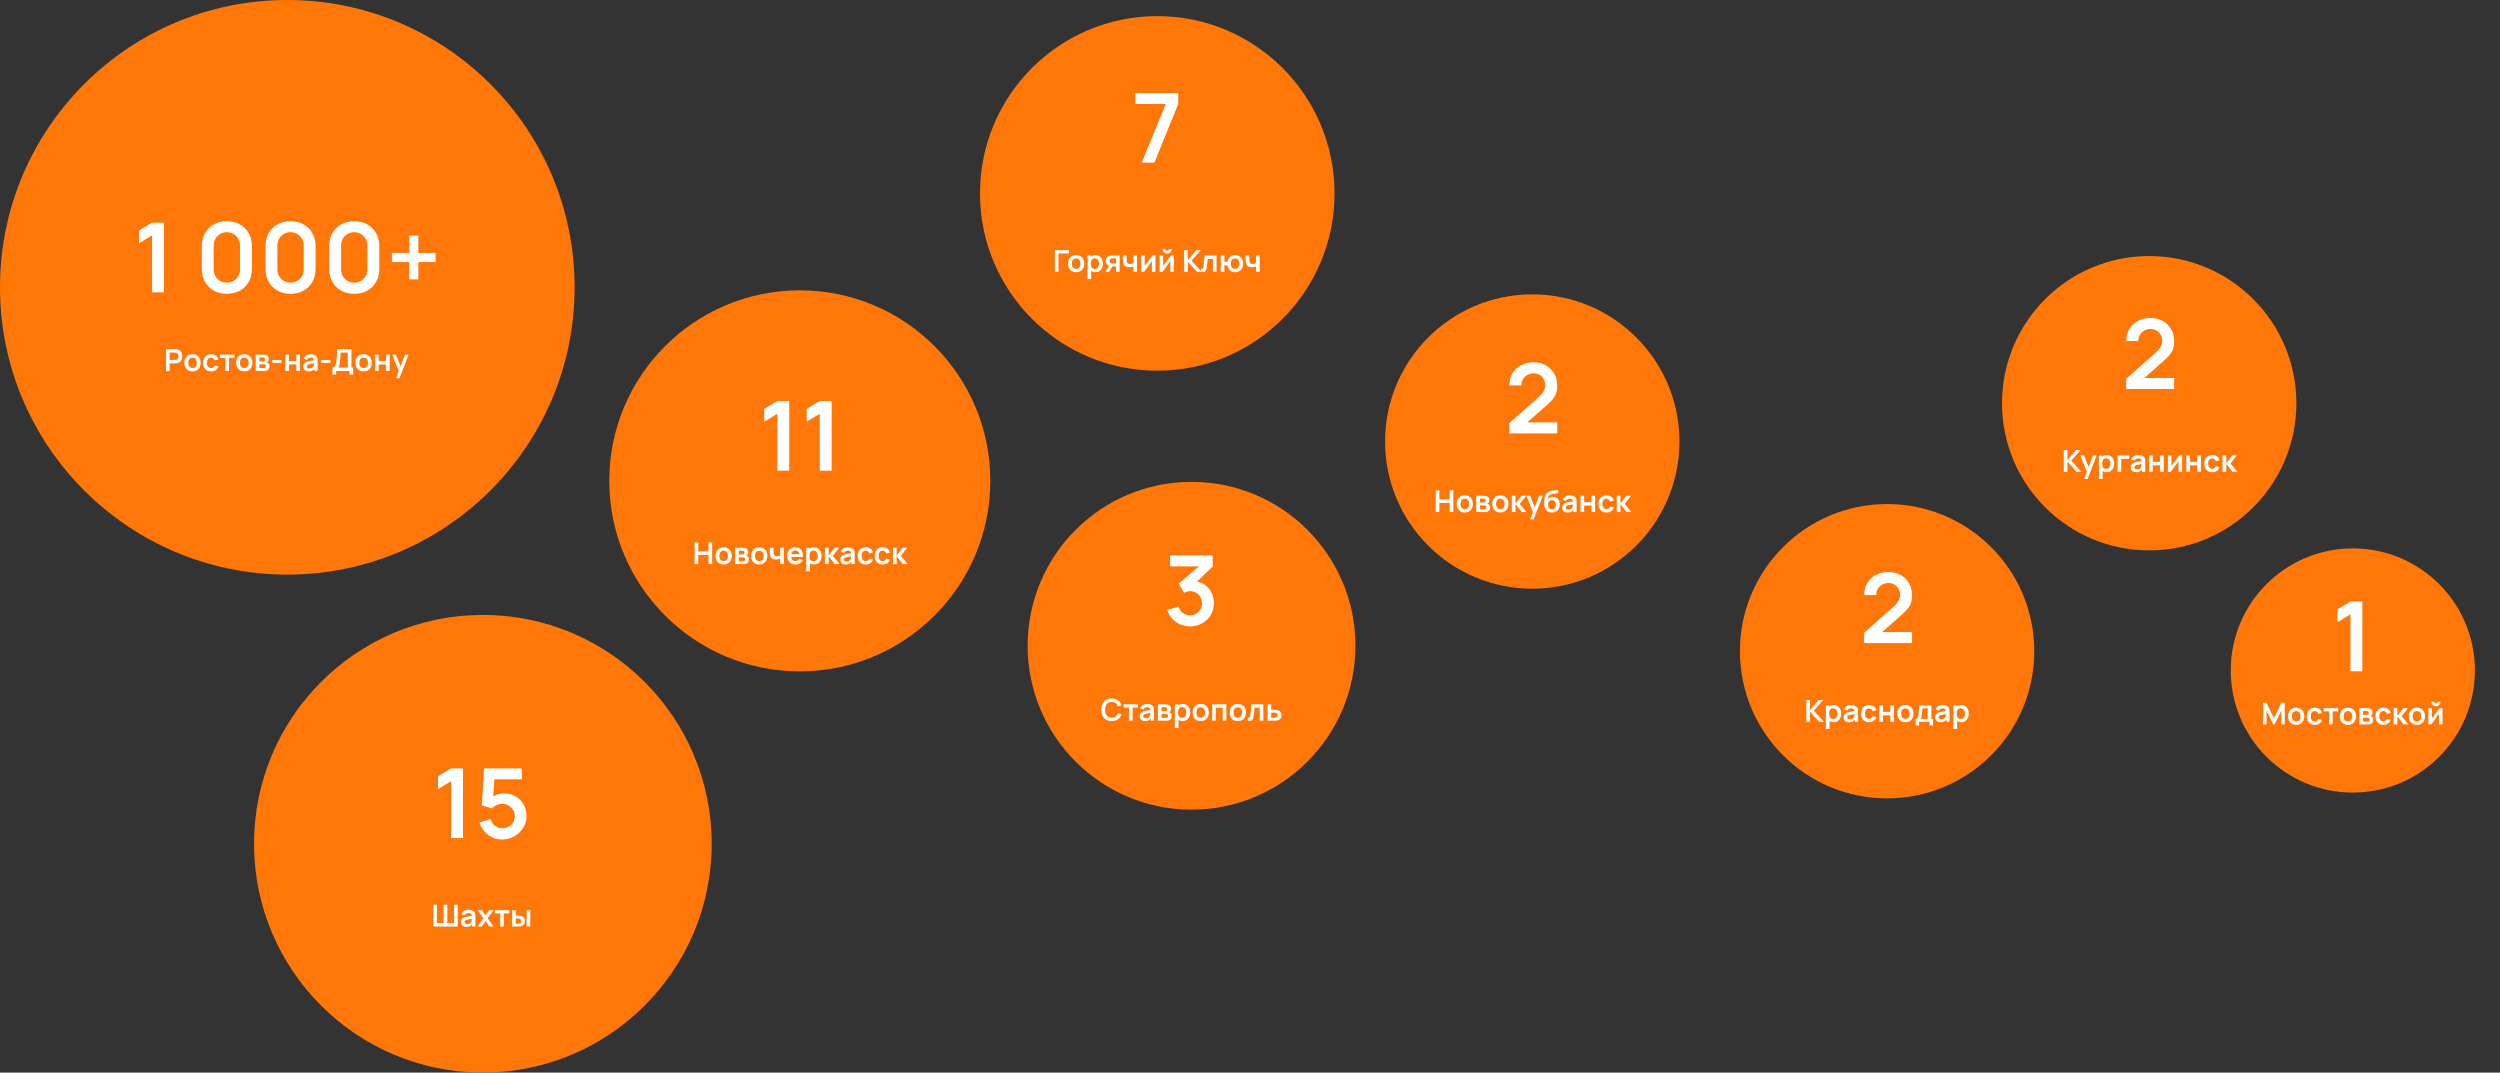 <?xml version="1.0" encoding="UTF-8"?> <svg xmlns="http://www.w3.org/2000/svg" width="1240" height="532" viewBox="0 0 1240 532" fill="none"><rect x="0" y="0" width="1240" height="532" fill="#333333" stroke="none"/> <circle cx="142.5" cy="142.5" r="142.5" fill="#FF7708"></circle> <path d="M75.43 116.752L68.95 120.712V114.328L75.43 110.44H81.334V145H75.43V116.752ZM112.519 145.72C110.087 145.72 107.927 145.2 106.039 144.16C104.167 143.104 102.703 141.64 101.647 139.768C100.607 137.88 100.087 135.72 100.087 133.288V122.152C100.087 119.72 100.607 117.568 101.647 115.696C102.703 113.808 104.167 112.344 106.039 111.304C107.927 110.248 110.087 109.72 112.519 109.72C114.951 109.72 117.103 110.248 118.975 111.304C120.863 112.344 122.327 113.808 123.367 115.696C124.423 117.568 124.951 119.72 124.951 122.152V133.288C124.951 135.72 124.423 137.88 123.367 139.768C122.327 141.64 120.863 143.104 118.975 144.16C117.103 145.2 114.951 145.72 112.519 145.72ZM105.991 133.696C105.991 134.896 106.279 136 106.855 137.008C107.431 138 108.215 138.784 109.207 139.36C110.215 139.936 111.319 140.224 112.519 140.224C113.719 140.224 114.815 139.936 115.807 139.36C116.815 138.784 117.607 138 118.183 137.008C118.759 136 119.047 134.896 119.047 133.696V121.72C119.047 120.52 118.759 119.424 118.183 118.432C117.607 117.424 116.815 116.632 115.807 116.056C114.815 115.464 113.719 115.168 112.519 115.168C111.319 115.168 110.215 115.464 109.207 116.056C108.215 116.632 107.431 117.424 106.855 118.432C106.279 119.424 105.991 120.52 105.991 121.72V133.696ZM144.112 145.72C141.68 145.72 139.52 145.2 137.632 144.16C135.76 143.104 134.296 141.64 133.24 139.768C132.2 137.88 131.68 135.72 131.68 133.288V122.152C131.68 119.72 132.2 117.568 133.24 115.696C134.296 113.808 135.76 112.344 137.632 111.304C139.52 110.248 141.68 109.72 144.112 109.72C146.544 109.72 148.696 110.248 150.568 111.304C152.456 112.344 153.92 113.808 154.96 115.696C156.016 117.568 156.544 119.72 156.544 122.152V133.288C156.544 135.72 156.016 137.88 154.96 139.768C153.92 141.64 152.456 143.104 150.568 144.16C148.696 145.2 146.544 145.72 144.112 145.72ZM137.584 133.696C137.584 134.896 137.872 136 138.448 137.008C139.024 138 139.808 138.784 140.8 139.36C141.808 139.936 142.912 140.224 144.112 140.224C145.312 140.224 146.408 139.936 147.4 139.36C148.408 138.784 149.2 138 149.776 137.008C150.352 136 150.64 134.896 150.64 133.696V121.72C150.64 120.52 150.352 119.424 149.776 118.432C149.2 117.424 148.408 116.632 147.4 116.056C146.408 115.464 145.312 115.168 144.112 115.168C142.912 115.168 141.808 115.464 140.8 116.056C139.808 116.632 139.024 117.424 138.448 118.432C137.872 119.424 137.584 120.52 137.584 121.72V133.696ZM175.706 145.72C173.274 145.72 171.114 145.2 169.226 144.16C167.354 143.104 165.89 141.64 164.834 139.768C163.794 137.88 163.274 135.72 163.274 133.288V122.152C163.274 119.72 163.794 117.568 164.834 115.696C165.89 113.808 167.354 112.344 169.226 111.304C171.114 110.248 173.274 109.72 175.706 109.72C178.138 109.72 180.29 110.248 182.162 111.304C184.05 112.344 185.514 113.808 186.554 115.696C187.61 117.568 188.138 119.72 188.138 122.152V133.288C188.138 135.72 187.61 137.88 186.554 139.768C185.514 141.64 184.05 143.104 182.162 144.16C180.29 145.2 178.138 145.72 175.706 145.72ZM169.178 133.696C169.178 134.896 169.466 136 170.042 137.008C170.618 138 171.402 138.784 172.394 139.36C173.402 139.936 174.506 140.224 175.706 140.224C176.906 140.224 178.002 139.936 178.994 139.36C180.002 138.784 180.794 138 181.37 137.008C181.946 136 182.234 134.896 182.234 133.696V121.72C182.234 120.52 181.946 119.424 181.37 118.432C180.794 117.424 180.002 116.632 178.994 116.056C178.002 115.464 176.906 115.168 175.706 115.168C174.506 115.168 173.402 115.464 172.394 116.056C171.402 116.632 170.618 117.424 170.042 118.432C169.466 119.424 169.178 120.52 169.178 121.72V133.696ZM202.98 129.976H194.388V125.44H202.98V116.872H207.516V125.44H216.06V129.976H207.516V138.568H202.98V129.976Z" fill="white"></path> <path d="M82.325 173.2H86.787C87.117 173.2 87.405 173.22 87.65 173.26C88.56 173.4 89.245 173.78 89.705 174.4C90.17 175.015 90.402 175.787 90.402 176.717C90.402 177.322 90.3 177.867 90.095 178.352C89.895 178.837 89.587 179.237 89.172 179.552C88.762 179.867 88.255 180.072 87.65 180.167C87.405 180.207 87.117 180.227 86.787 180.227H84.132V184H82.325V173.2ZM86.712 178.54C86.992 178.54 87.22 178.515 87.395 178.465C87.81 178.36 88.11 178.142 88.295 177.812C88.485 177.482 88.58 177.117 88.58 176.717C88.58 176.317 88.485 175.952 88.295 175.622C88.11 175.287 87.81 175.067 87.395 174.962C87.215 174.917 86.987 174.895 86.712 174.895H84.132V178.54H86.712ZM95.483 184.225C94.683 184.225 93.978 184.045 93.368 183.685C92.757 183.32 92.285 182.815 91.95 182.17C91.62 181.52 91.455 180.78 91.455 179.95C91.455 179.11 91.623 178.367 91.957 177.722C92.297 177.072 92.772 176.57 93.382 176.215C93.993 175.855 94.692 175.675 95.483 175.675C96.287 175.675 96.995 175.857 97.605 176.222C98.215 176.582 98.688 177.087 99.022 177.737C99.358 178.382 99.525 179.12 99.525 179.95C99.525 180.785 99.355 181.527 99.015 182.177C98.68 182.822 98.205 183.325 97.59 183.685C96.98 184.045 96.278 184.225 95.483 184.225ZM93.368 179.95C93.368 180.755 93.547 181.387 93.907 181.847C94.272 182.302 94.797 182.53 95.483 182.53C96.177 182.53 96.705 182.297 97.065 181.832C97.43 181.367 97.612 180.74 97.612 179.95C97.612 179.15 97.43 178.52 97.065 178.06C96.705 177.6 96.177 177.37 95.483 177.37C94.778 177.37 94.248 177.602 93.892 178.067C93.543 178.527 93.368 179.155 93.368 179.95ZM104.695 184.225C103.88 184.225 103.172 184.043 102.572 183.677C101.977 183.307 101.522 182.8 101.207 182.155C100.892 181.505 100.732 180.77 100.727 179.95C100.727 179.125 100.89 178.39 101.215 177.745C101.54 177.095 102.002 176.587 102.602 176.222C103.207 175.857 103.912 175.675 104.717 175.675C105.327 175.675 105.88 175.78 106.375 175.99C106.87 176.2 107.282 176.5 107.612 176.89C107.947 177.275 108.177 177.732 108.302 178.262L106.502 178.75C106.367 178.32 106.135 177.982 105.805 177.737C105.48 177.492 105.11 177.37 104.695 177.37C104.015 177.37 103.502 177.605 103.157 178.075C102.817 178.545 102.645 179.17 102.64 179.95C102.645 180.745 102.822 181.375 103.172 181.84C103.522 182.3 104.03 182.53 104.695 182.53C105.165 182.53 105.54 182.425 105.82 182.215C106.1 182 106.312 181.677 106.457 181.247L108.302 181.66C108.052 182.485 107.615 183.12 106.99 183.565C106.365 184.005 105.6 184.225 104.695 184.225ZM111.779 177.505H109.072V175.9H116.294V177.505H113.587V184H111.779V177.505ZM121.147 184.225C120.347 184.225 119.642 184.045 119.032 183.685C118.422 183.32 117.949 182.815 117.614 182.17C117.284 181.52 117.119 180.78 117.119 179.95C117.119 179.11 117.287 178.367 117.622 177.722C117.962 177.072 118.437 176.57 119.047 176.215C119.657 175.855 120.357 175.675 121.147 175.675C121.952 175.675 122.659 175.857 123.269 176.222C123.879 176.582 124.352 177.087 124.687 177.737C125.022 178.382 125.189 179.12 125.189 179.95C125.189 180.785 125.019 181.527 124.679 182.177C124.344 182.822 123.869 183.325 123.254 183.685C122.644 184.045 121.942 184.225 121.147 184.225ZM119.032 179.95C119.032 180.755 119.212 181.387 119.572 181.847C119.937 182.302 120.462 182.53 121.147 182.53C121.842 182.53 122.369 182.297 122.729 181.832C123.094 181.367 123.277 180.74 123.277 179.95C123.277 179.15 123.094 178.52 122.729 178.06C122.369 177.6 121.842 177.37 121.147 177.37C120.442 177.37 119.912 177.602 119.557 178.067C119.207 178.527 119.032 179.155 119.032 179.95ZM126.827 175.9H130.509C131.014 175.9 131.459 175.952 131.844 176.057C132.274 176.188 132.629 176.425 132.909 176.77C133.189 177.11 133.329 177.555 133.329 178.105C133.329 178.72 133.129 179.19 132.729 179.515C132.549 179.665 132.372 179.765 132.197 179.815C132.402 179.85 132.587 179.907 132.752 179.987C133.052 180.137 133.289 180.35 133.464 180.625C133.639 180.895 133.727 181.255 133.727 181.705C133.727 182.255 133.594 182.715 133.329 183.085C133.069 183.455 132.687 183.712 132.182 183.857C131.852 183.952 131.394 184 130.809 184H126.827V175.9ZM130.682 182.605C130.937 182.605 131.164 182.567 131.364 182.492C131.534 182.432 131.662 182.322 131.747 182.162C131.837 182.002 131.882 181.825 131.882 181.63C131.882 181.395 131.824 181.202 131.709 181.052C131.594 180.902 131.444 180.8 131.259 180.745C131.124 180.69 130.919 180.662 130.644 180.662H128.657V182.605H130.682ZM130.157 179.245C130.522 179.245 130.797 179.205 130.982 179.125C131.137 179.06 131.254 178.952 131.334 178.802C131.419 178.652 131.462 178.477 131.462 178.277C131.462 178.067 131.417 177.885 131.327 177.73C131.237 177.57 131.099 177.462 130.914 177.407C130.744 177.347 130.479 177.317 130.119 177.317H128.657V179.245H130.157ZM135.07 178.562H139.57V179.98H135.07V178.562ZM141.504 175.9H143.312V179.095H146.949V175.9H148.757V184H146.949V180.79H143.312V184H141.504V175.9ZM153.115 184.225C152.545 184.225 152.055 184.118 151.645 183.902C151.24 183.682 150.93 183.387 150.715 183.017C150.505 182.647 150.4 182.235 150.4 181.78C150.4 181.185 150.548 180.687 150.843 180.287C151.143 179.887 151.61 179.577 152.245 179.357C152.6 179.242 153.008 179.145 153.468 179.065C153.933 178.98 154.595 178.872 155.455 178.742L155.77 178.697C155.735 178.227 155.585 177.882 155.32 177.662C155.06 177.442 154.658 177.332 154.113 177.332C153.713 177.332 153.348 177.425 153.018 177.61C152.693 177.795 152.468 178.08 152.343 178.465L150.693 177.947C150.898 177.237 151.288 176.682 151.863 176.282C152.438 175.877 153.188 175.675 154.113 175.675C154.863 175.675 155.505 175.797 156.04 176.042C156.58 176.287 156.978 176.667 157.233 177.182C157.363 177.442 157.445 177.712 157.48 177.992C157.52 178.267 157.54 178.612 157.54 179.027V184H155.958V182.912C155.613 183.367 155.213 183.7 154.758 183.91C154.303 184.12 153.755 184.225 153.115 184.225ZM152.17 181.757C152.17 182.062 152.283 182.31 152.508 182.5C152.738 182.69 153.06 182.785 153.475 182.785C153.86 182.785 154.198 182.717 154.488 182.582C154.783 182.442 155.02 182.27 155.2 182.065C155.38 181.86 155.503 181.652 155.568 181.442C155.678 181.177 155.738 180.757 155.748 180.182C154.963 180.307 154.398 180.402 154.053 180.467C153.713 180.527 153.413 180.602 153.153 180.692C152.828 180.812 152.583 180.957 152.418 181.127C152.253 181.297 152.17 181.507 152.17 181.757ZM159.343 178.562H163.843V179.98H159.343V178.562ZM164.921 182.305C165.366 182.305 165.721 182.16 165.986 181.87C166.256 181.58 166.456 181.19 166.586 180.7C166.721 180.21 166.821 179.615 166.886 178.915C166.976 177.875 167.074 176.505 167.179 174.805L167.276 173.185L174.319 173.2V182.305H175.129V185.8H173.329V184H166.729V185.8H164.921V182.305ZM172.511 182.305V174.895L168.926 174.88L168.859 176.005C168.829 176.525 168.796 177.06 168.761 177.61C168.726 178.155 168.681 178.7 168.626 179.245C168.566 179.86 168.509 180.332 168.454 180.662C168.399 180.987 168.316 181.28 168.206 181.54C168.101 181.8 167.944 182.055 167.734 182.305H172.511ZM180.356 184.225C179.556 184.225 178.851 184.045 178.241 183.685C177.631 183.32 177.158 182.815 176.823 182.17C176.493 181.52 176.328 180.78 176.328 179.95C176.328 179.11 176.496 178.367 176.831 177.722C177.171 177.072 177.646 176.57 178.256 176.215C178.866 175.855 179.566 175.675 180.356 175.675C181.161 175.675 181.868 175.857 182.478 176.222C183.088 176.582 183.561 177.087 183.896 177.737C184.231 178.382 184.398 179.12 184.398 179.95C184.398 180.785 184.228 181.527 183.888 182.177C183.553 182.822 183.078 183.325 182.463 183.685C181.853 184.045 181.151 184.225 180.356 184.225ZM178.241 179.95C178.241 180.755 178.421 181.387 178.781 181.847C179.146 182.302 179.671 182.53 180.356 182.53C181.051 182.53 181.578 182.297 181.938 181.832C182.303 181.367 182.486 180.74 182.486 179.95C182.486 179.15 182.303 178.52 181.938 178.06C181.578 177.6 181.051 177.37 180.356 177.37C179.651 177.37 179.121 177.602 178.766 178.067C178.416 178.527 178.241 179.155 178.241 179.95ZM186.035 175.9H187.843V179.095H191.48V175.9H193.288V184H191.48V180.79H187.843V184H186.035V175.9ZM197.782 183.94L194.504 175.9H196.387L198.652 181.697L200.849 175.9H202.657L198.142 187.6H196.447L197.782 183.94Z" fill="white"></path> <circle cx="239.5" cy="418.5" r="113.5" fill="#FF7708"></circle> <path d="M223.741 387.433L217.261 391.393V385.009L223.741 381.121H229.645V415.681H223.741V387.433ZM249.036 416.401C247.308 416.401 245.676 416.041 244.14 415.321C242.604 414.601 241.284 413.593 240.18 412.297C239.076 411.001 238.292 409.513 237.828 407.833L243.396 406.345C243.62 407.241 244.028 408.033 244.62 408.721C245.212 409.409 245.916 409.937 246.732 410.305C247.548 410.673 248.388 410.857 249.252 410.857C250.356 410.857 251.372 410.585 252.3 410.041C253.244 409.497 253.988 408.761 254.532 407.833C255.076 406.889 255.348 405.873 255.348 404.785C255.348 403.681 255.068 402.673 254.508 401.761C253.964 400.833 253.22 400.097 252.276 399.553C251.348 399.009 250.34 398.737 249.252 398.737C248.036 398.737 246.988 398.953 246.108 399.385C245.228 399.817 244.508 400.353 243.948 400.993L239.004 399.409L240.06 381.121H258.828V386.545H245.196L244.668 395.041C245.484 394.545 246.356 394.169 247.284 393.913C248.228 393.641 249.148 393.505 250.044 393.505C252.172 393.505 254.076 393.993 255.756 394.969C257.452 395.945 258.772 397.289 259.716 399.001C260.676 400.713 261.156 402.641 261.156 404.785C261.156 406.897 260.596 408.841 259.476 410.617C258.372 412.393 256.892 413.801 255.036 414.841C253.18 415.881 251.18 416.401 249.036 416.401Z" fill="white"></path> <path d="M214.917 448.744H216.725V457.849H220.062V448.744H221.87V457.849H225.215V448.744H227.015V459.544H214.917V448.744ZM231.376 459.769C230.806 459.769 230.316 459.662 229.906 459.447C229.501 459.227 229.191 458.932 228.976 458.562C228.766 458.192 228.661 457.779 228.661 457.324C228.661 456.729 228.809 456.232 229.104 455.832C229.404 455.432 229.871 455.122 230.506 454.902C230.861 454.787 231.269 454.689 231.729 454.609C232.194 454.524 232.856 454.417 233.716 454.287L234.031 454.242C233.996 453.772 233.846 453.427 233.581 453.207C233.321 452.987 232.919 452.877 232.374 452.877C231.974 452.877 231.609 452.969 231.279 453.154C230.954 453.339 230.729 453.624 230.604 454.009L228.954 453.492C229.159 452.782 229.549 452.227 230.124 451.827C230.699 451.422 231.449 451.219 232.374 451.219C233.124 451.219 233.766 451.342 234.301 451.587C234.841 451.832 235.239 452.212 235.494 452.727C235.624 452.987 235.706 453.257 235.741 453.537C235.781 453.812 235.801 454.157 235.801 454.572V459.544H234.219V458.457C233.874 458.912 233.474 459.244 233.019 459.454C232.564 459.664 232.016 459.769 231.376 459.769ZM230.431 457.302C230.431 457.607 230.544 457.854 230.769 458.044C230.999 458.234 231.321 458.329 231.736 458.329C232.121 458.329 232.459 458.262 232.749 458.127C233.044 457.987 233.281 457.814 233.461 457.609C233.641 457.404 233.764 457.197 233.829 456.987C233.939 456.722 233.999 456.302 234.009 455.727C233.224 455.852 232.659 455.947 232.314 456.012C231.974 456.072 231.674 456.147 231.414 456.237C231.089 456.357 230.844 456.502 230.679 456.672C230.514 456.842 230.431 457.052 230.431 457.302ZM239.816 455.449L236.914 451.444H239.044L240.866 454.032L242.659 451.444H244.789L241.886 455.449L244.864 459.544H242.734L240.866 456.867L238.984 459.544H236.854L239.816 455.449ZM248.092 453.049H245.385V451.444H252.607V453.049H249.9V459.544H248.092V453.049ZM254.013 451.444H255.821V454.144H256.728C257.398 454.144 257.888 454.172 258.198 454.227C259.638 454.542 260.358 455.417 260.358 456.852C260.358 457.557 260.176 458.127 259.811 458.562C259.451 458.992 258.931 459.284 258.251 459.439C257.946 459.509 257.446 459.544 256.751 459.544H254.021L254.013 451.444ZM256.908 458.127C257.208 458.127 257.458 458.099 257.658 458.044C257.898 457.974 258.101 457.834 258.266 457.624C258.436 457.409 258.521 457.152 258.521 456.852C258.521 456.537 258.436 456.272 258.266 456.057C258.096 455.842 257.878 455.702 257.613 455.637C257.413 455.587 257.178 455.562 256.908 455.562H255.821V458.127H256.908ZM261.206 451.444H263.013V459.544H261.206V451.444Z" fill="white"></path> <circle cx="396.698" cy="238.5" r="94.5" fill="#FF7708"></circle> <path d="M385.56 205.211L379.08 209.171V202.787L385.56 198.899H391.464V233.459H385.56V205.211ZM406.607 205.211L400.127 209.171V202.787L406.607 198.899H412.511V233.459H406.607V205.211Z" fill="white"></path> <path d="M344.515 268.973H346.323V273.518H351.438V268.973H353.238V279.773H351.438V275.213H346.323V279.773H344.515V268.973ZM358.918 279.998C358.118 279.998 357.413 279.818 356.803 279.458C356.193 279.093 355.72 278.588 355.385 277.943C355.055 277.293 354.89 276.553 354.89 275.723C354.89 274.883 355.058 274.141 355.393 273.496C355.733 272.846 356.208 272.343 356.818 271.988C357.428 271.628 358.128 271.448 358.918 271.448C359.723 271.448 360.43 271.631 361.04 271.996C361.65 272.356 362.123 272.861 362.458 273.511C362.793 274.156 362.96 274.893 362.96 275.723C362.96 276.558 362.79 277.301 362.45 277.951C362.115 278.596 361.64 279.098 361.025 279.458C360.415 279.818 359.713 279.998 358.918 279.998ZM356.803 275.723C356.803 276.528 356.983 277.161 357.343 277.621C357.708 278.076 358.233 278.303 358.918 278.303C359.613 278.303 360.14 278.071 360.5 277.606C360.865 277.141 361.048 276.513 361.048 275.723C361.048 274.923 360.865 274.293 360.5 273.833C360.14 273.373 359.613 273.143 358.918 273.143C358.213 273.143 357.683 273.376 357.328 273.841C356.978 274.301 356.803 274.928 356.803 275.723ZM364.598 271.673H368.28C368.785 271.673 369.23 271.726 369.615 271.831C370.045 271.961 370.4 272.198 370.68 272.543C370.96 272.883 371.1 273.328 371.1 273.878C371.1 274.493 370.9 274.963 370.5 275.288C370.32 275.438 370.143 275.538 369.968 275.588C370.173 275.623 370.358 275.681 370.523 275.761C370.823 275.911 371.06 276.123 371.235 276.398C371.41 276.668 371.498 277.028 371.498 277.478C371.498 278.028 371.365 278.488 371.1 278.858C370.84 279.228 370.458 279.486 369.953 279.631C369.623 279.726 369.165 279.773 368.58 279.773H364.598V271.673ZM368.453 278.378C368.708 278.378 368.935 278.341 369.135 278.266C369.305 278.206 369.433 278.096 369.518 277.936C369.608 277.776 369.653 277.598 369.653 277.403C369.653 277.168 369.595 276.976 369.48 276.826C369.365 276.676 369.215 276.573 369.03 276.518C368.895 276.463 368.69 276.436 368.415 276.436H366.428V278.378H368.453ZM367.928 275.018C368.293 275.018 368.568 274.978 368.753 274.898C368.908 274.833 369.025 274.726 369.105 274.576C369.19 274.426 369.233 274.251 369.233 274.051C369.233 273.841 369.188 273.658 369.098 273.503C369.008 273.343 368.87 273.236 368.685 273.181C368.515 273.121 368.25 273.091 367.89 273.091H366.428V275.018H367.928ZM376.569 279.998C375.769 279.998 375.064 279.818 374.454 279.458C373.844 279.093 373.372 278.588 373.037 277.943C372.707 277.293 372.542 276.553 372.542 275.723C372.542 274.883 372.709 274.141 373.044 273.496C373.384 272.846 373.859 272.343 374.469 271.988C375.079 271.628 375.779 271.448 376.569 271.448C377.374 271.448 378.082 271.631 378.692 271.996C379.302 272.356 379.774 272.861 380.109 273.511C380.444 274.156 380.612 274.893 380.612 275.723C380.612 276.558 380.442 277.301 380.102 277.951C379.767 278.596 379.292 279.098 378.677 279.458C378.067 279.818 377.364 279.998 376.569 279.998ZM374.454 275.723C374.454 276.528 374.634 277.161 374.994 277.621C375.359 278.076 375.884 278.303 376.569 278.303C377.264 278.303 377.792 278.071 378.152 277.606C378.517 277.141 378.699 276.513 378.699 275.723C378.699 274.923 378.517 274.293 378.152 273.833C377.792 273.373 377.264 273.143 376.569 273.143C375.864 273.143 375.334 273.376 374.979 273.841C374.629 274.301 374.454 274.928 374.454 275.723ZM386.982 277.051C386.697 277.196 386.374 277.308 386.014 277.388C385.659 277.463 385.289 277.501 384.904 277.501C384.074 277.501 383.409 277.313 382.909 276.938C382.409 276.563 382.087 276.018 381.942 275.303C381.857 274.893 381.814 274.338 381.814 273.638V271.673H383.644V273.638C383.644 274.108 383.677 274.481 383.742 274.756C383.837 275.161 384.009 275.456 384.259 275.641C384.509 275.821 384.867 275.911 385.332 275.911C385.992 275.911 386.542 275.743 386.982 275.408V271.673H388.797V279.773H386.982V277.051ZM394.575 279.998C393.765 279.998 393.047 279.821 392.422 279.466C391.797 279.111 391.31 278.616 390.96 277.981C390.615 277.346 390.442 276.623 390.442 275.813C390.442 274.938 390.61 274.173 390.945 273.518C391.285 272.858 391.76 272.348 392.37 271.988C392.98 271.628 393.68 271.448 394.47 271.448C395.25 271.448 395.925 271.621 396.495 271.966C397.065 272.311 397.502 272.803 397.807 273.443C398.112 274.078 398.265 274.826 398.265 275.686C398.265 275.856 398.257 276.036 398.242 276.226H392.377C392.447 276.896 392.66 277.411 393.015 277.771C393.375 278.126 393.86 278.303 394.47 278.303C394.91 278.303 395.292 278.206 395.617 278.011C395.942 277.811 396.192 277.523 396.367 277.148L398.152 277.688C397.947 278.168 397.662 278.583 397.297 278.933C396.937 279.278 396.522 279.543 396.052 279.728C395.587 279.908 395.095 279.998 394.575 279.998ZM396.412 274.861C396.332 274.231 396.14 273.768 395.835 273.473C395.535 273.178 395.105 273.031 394.545 273.031C393.345 273.031 392.637 273.641 392.422 274.861H396.412ZM403.808 279.998C402.993 279.998 402.298 279.786 401.723 279.361V283.373H399.901V271.673H401.498V272.258C402.093 271.718 402.841 271.448 403.741 271.448C404.491 271.448 405.151 271.633 405.721 272.003C406.291 272.368 406.731 272.876 407.041 273.526C407.351 274.171 407.506 274.903 407.506 275.723C407.506 276.533 407.353 277.263 407.048 277.913C406.743 278.558 406.308 279.068 405.743 279.443C405.183 279.813 404.538 279.998 403.808 279.998ZM401.498 275.723C401.498 276.548 401.663 277.198 401.993 277.673C402.323 278.143 402.836 278.378 403.531 278.378C403.986 278.378 404.366 278.263 404.671 278.033C404.981 277.803 405.211 277.488 405.361 277.088C405.516 276.688 405.593 276.233 405.593 275.723C405.593 275.218 405.516 274.766 405.361 274.366C405.206 273.966 404.968 273.651 404.648 273.421C404.333 273.186 403.941 273.068 403.471 273.068C402.806 273.068 402.311 273.306 401.986 273.781C401.661 274.251 401.498 274.898 401.498 275.723ZM409.159 271.673H410.989V275.573L413.951 271.673H416.209L413.066 275.723L416.479 279.773H414.086L410.989 275.873V279.773H409.144L409.159 271.673ZM419.495 279.998C418.925 279.998 418.435 279.891 418.025 279.676C417.62 279.456 417.31 279.161 417.095 278.791C416.885 278.421 416.78 278.008 416.78 277.553C416.78 276.958 416.928 276.461 417.223 276.061C417.523 275.661 417.99 275.351 418.625 275.131C418.98 275.016 419.388 274.918 419.848 274.838C420.313 274.753 420.975 274.646 421.835 274.516L422.15 274.471C422.115 274.001 421.965 273.656 421.7 273.436C421.44 273.216 421.038 273.106 420.493 273.106C420.093 273.106 419.728 273.198 419.398 273.383C419.073 273.568 418.848 273.853 418.723 274.238L417.073 273.721C417.278 273.011 417.668 272.456 418.243 272.056C418.818 271.651 419.568 271.448 420.493 271.448C421.243 271.448 421.885 271.571 422.42 271.816C422.96 272.061 423.358 272.441 423.613 272.956C423.743 273.216 423.825 273.486 423.86 273.766C423.9 274.041 423.92 274.386 423.92 274.801V279.773H422.338V278.686C421.993 279.141 421.593 279.473 421.138 279.683C420.683 279.893 420.135 279.998 419.495 279.998ZM418.55 277.531C418.55 277.836 418.663 278.083 418.888 278.273C419.118 278.463 419.44 278.558 419.855 278.558C420.24 278.558 420.578 278.491 420.868 278.356C421.163 278.216 421.4 278.043 421.58 277.838C421.76 277.633 421.883 277.426 421.948 277.216C422.058 276.951 422.118 276.531 422.128 275.956C421.343 276.081 420.778 276.176 420.433 276.241C420.093 276.301 419.793 276.376 419.533 276.466C419.208 276.586 418.963 276.731 418.798 276.901C418.633 277.071 418.55 277.281 418.55 277.531ZM429.39 279.998C428.575 279.998 427.868 279.816 427.268 279.451C426.673 279.081 426.218 278.573 425.903 277.928C425.588 277.278 425.428 276.543 425.423 275.723C425.423 274.898 425.585 274.163 425.91 273.518C426.235 272.868 426.698 272.361 427.298 271.996C427.903 271.631 428.608 271.448 429.413 271.448C430.023 271.448 430.575 271.553 431.07 271.763C431.565 271.973 431.978 272.273 432.308 272.663C432.643 273.048 432.873 273.506 432.998 274.036L431.198 274.523C431.063 274.093 430.83 273.756 430.5 273.511C430.175 273.266 429.805 273.143 429.39 273.143C428.71 273.143 428.198 273.378 427.853 273.848C427.513 274.318 427.34 274.943 427.335 275.723C427.34 276.518 427.518 277.148 427.868 277.613C428.218 278.073 428.725 278.303 429.39 278.303C429.86 278.303 430.235 278.198 430.515 277.988C430.795 277.773 431.008 277.451 431.153 277.021L432.998 277.433C432.748 278.258 432.31 278.893 431.685 279.338C431.06 279.778 430.295 279.998 429.39 279.998ZM437.798 279.998C436.983 279.998 436.276 279.816 435.676 279.451C435.081 279.081 434.626 278.573 434.311 277.928C433.996 277.278 433.836 276.543 433.831 275.723C433.831 274.898 433.993 274.163 434.318 273.518C434.643 272.868 435.106 272.361 435.706 271.996C436.311 271.631 437.016 271.448 437.821 271.448C438.431 271.448 438.983 271.553 439.478 271.763C439.973 271.973 440.386 272.273 440.716 272.663C441.051 273.048 441.281 273.506 441.406 274.036L439.606 274.523C439.471 274.093 439.238 273.756 438.908 273.511C438.583 273.266 438.213 273.143 437.798 273.143C437.118 273.143 436.606 273.378 436.261 273.848C435.921 274.318 435.748 274.943 435.743 275.723C435.748 276.518 435.926 277.148 436.276 277.613C436.626 278.073 437.133 278.303 437.798 278.303C438.268 278.303 438.643 278.198 438.923 277.988C439.203 277.773 439.416 277.451 439.561 277.021L441.406 277.433C441.156 278.258 440.718 278.893 440.093 279.338C439.468 279.778 438.703 279.998 437.798 279.998ZM442.909 271.673H444.739V275.573L447.701 271.673H449.959L446.816 275.723L450.229 279.773H447.836L444.739 275.873V279.773H442.894L442.909 271.673Z" fill="white"></path> <circle cx="574" cy="95.932" r="87.932" fill="#FF7708"></circle> <path d="M578.219 51.594H563.123V46.122H584.411V51.594L572.555 80.682H566.315L578.219 51.594Z" fill="white"></path> <path d="M523.202 124.018H530.177V125.713H525.009V134.818H523.202V124.018ZM533.752 135.043C532.952 135.043 532.247 134.863 531.637 134.503C531.027 134.138 530.555 133.633 530.22 132.988C529.89 132.338 529.725 131.598 529.725 130.768C529.725 129.928 529.892 129.185 530.227 128.54C530.567 127.89 531.042 127.388 531.652 127.033C532.262 126.673 532.962 126.493 533.752 126.493C534.557 126.493 535.265 126.675 535.875 127.04C536.485 127.4 536.957 127.905 537.292 128.555C537.627 129.2 537.795 129.938 537.795 130.768C537.795 131.603 537.625 132.345 537.285 132.995C536.95 133.64 536.475 134.143 535.86 134.503C535.25 134.863 534.547 135.043 533.752 135.043ZM531.637 130.768C531.637 131.573 531.817 132.205 532.177 132.665C532.542 133.12 533.067 133.348 533.752 133.348C534.447 133.348 534.975 133.115 535.335 132.65C535.7 132.185 535.882 131.558 535.882 130.768C535.882 129.968 535.7 129.338 535.335 128.878C534.975 128.418 534.447 128.188 533.752 128.188C533.047 128.188 532.517 128.42 532.162 128.885C531.812 129.345 531.637 129.973 531.637 130.768ZM543.339 135.043C542.524 135.043 541.829 134.83 541.254 134.405V138.418H539.432V126.718H541.029V127.303C541.624 126.763 542.372 126.493 543.272 126.493C544.022 126.493 544.682 126.678 545.252 127.048C545.822 127.413 546.262 127.92 546.572 128.57C546.882 129.215 547.037 129.948 547.037 130.768C547.037 131.578 546.884 132.308 546.579 132.958C546.274 133.603 545.839 134.113 545.274 134.488C544.714 134.858 544.069 135.043 543.339 135.043ZM541.029 130.768C541.029 131.593 541.194 132.243 541.524 132.718C541.854 133.188 542.367 133.423 543.062 133.423C543.517 133.423 543.897 133.308 544.202 133.078C544.512 132.848 544.742 132.533 544.892 132.133C545.047 131.733 545.124 131.278 545.124 130.768C545.124 130.263 545.047 129.81 544.892 129.41C544.737 129.01 544.499 128.695 544.179 128.465C543.864 128.23 543.472 128.113 543.002 128.113C542.337 128.113 541.842 128.35 541.517 128.825C541.192 129.295 541.029 129.943 541.029 130.768ZM553.535 132.118H552.088H551.81L550.138 134.818H548.24L550.078 131.878C549.573 131.693 549.175 131.395 548.885 130.985C548.595 130.57 548.45 130.055 548.45 129.44C548.45 128.73 548.64 128.15 549.02 127.7C549.4 127.245 549.913 126.953 550.558 126.823C550.788 126.778 551.023 126.75 551.263 126.74C551.508 126.725 551.773 126.718 552.058 126.718H555.343V134.818H553.535V132.118ZM550.288 129.425C550.288 129.725 550.375 129.983 550.55 130.198C550.725 130.413 550.943 130.555 551.203 130.625C551.388 130.675 551.62 130.7 551.9 130.7H553.535V128.135H551.9C551.615 128.135 551.365 128.163 551.15 128.218C550.915 128.288 550.713 128.433 550.543 128.653C550.373 128.873 550.288 129.13 550.288 129.425ZM562.153 132.095C561.868 132.24 561.545 132.353 561.185 132.433C560.83 132.508 560.46 132.545 560.075 132.545C559.245 132.545 558.58 132.358 558.08 131.983C557.58 131.608 557.258 131.063 557.113 130.348C557.028 129.938 556.985 129.383 556.985 128.683V126.718H558.815V128.683C558.815 129.153 558.848 129.525 558.913 129.8C559.008 130.205 559.18 130.5 559.43 130.685C559.68 130.865 560.038 130.955 560.503 130.955C561.163 130.955 561.713 130.788 562.153 130.453V126.718H563.968V134.818H562.153V132.095ZM573.083 134.818H571.351V129.53L567.496 134.818H566.048V126.718H567.781V131.87L571.651 126.718H573.083V134.818ZM582.209 134.818H580.477V129.53L576.622 134.818H575.174V126.718H576.907V131.87L580.777 126.718H582.209V134.818ZM578.069 123.53C578.069 123.77 578.152 123.975 578.317 124.145C578.487 124.31 578.692 124.393 578.932 124.393C579.172 124.393 579.374 124.31 579.539 124.145C579.709 123.975 579.794 123.77 579.794 123.53H581.204C581.204 123.945 581.102 124.328 580.897 124.678C580.697 125.023 580.422 125.298 580.072 125.503C579.727 125.703 579.347 125.803 578.932 125.803C578.517 125.803 578.134 125.703 577.784 125.503C577.439 125.298 577.164 125.023 576.959 124.678C576.759 124.328 576.659 123.945 576.659 123.53H578.069ZM587.318 124.018H589.126V129.028L593.438 124.018H595.658L591.016 129.313L595.973 134.818H593.678L589.126 129.778V134.818H587.318V124.018ZM595.679 133.303C595.829 133.328 595.949 133.34 596.039 133.34C596.234 133.34 596.387 133.298 596.497 133.213C596.607 133.128 596.692 133.003 596.752 132.838C596.817 132.673 596.877 132.44 596.932 132.14C597.042 131.525 597.137 130.765 597.217 129.86C597.297 128.955 597.372 127.908 597.442 126.718H603.404V134.818H601.604V128.413H599.032C598.857 130.608 598.697 132.08 598.552 132.83C598.412 133.56 598.197 134.095 597.907 134.435C597.617 134.77 597.192 134.938 596.632 134.938C596.347 134.938 596.029 134.898 595.679 134.818V133.303ZM612.584 135.043C611.939 135.043 611.356 134.91 610.836 134.645C610.316 134.375 609.886 133.988 609.546 133.483C609.206 132.973 608.984 132.368 608.879 131.668H607.304V134.818H605.496V126.718H607.304V129.868H608.879C608.984 129.158 609.206 128.55 609.546 128.045C609.891 127.54 610.326 127.155 610.851 126.89C611.381 126.625 611.971 126.493 612.621 126.493C613.406 126.493 614.101 126.675 614.706 127.04C615.316 127.405 615.789 127.913 616.124 128.563C616.459 129.208 616.626 129.938 616.626 130.753C616.626 131.588 616.456 132.33 616.116 132.98C615.781 133.63 615.306 134.138 614.691 134.503C614.081 134.863 613.379 135.043 612.584 135.043ZM610.469 130.753C610.469 131.563 610.649 132.198 611.009 132.658C611.369 133.118 611.889 133.348 612.569 133.348C613.269 133.348 613.801 133.115 614.166 132.65C614.531 132.185 614.714 131.558 614.714 130.768C614.714 129.958 614.531 129.325 614.166 128.87C613.801 128.415 613.269 128.188 612.569 128.188C611.879 128.188 611.356 128.418 611.001 128.878C610.646 129.333 610.469 129.958 610.469 130.753ZM622.988 132.095C622.703 132.24 622.38 132.353 622.02 132.433C621.665 132.508 621.295 132.545 620.91 132.545C620.08 132.545 619.415 132.358 618.915 131.983C618.415 131.608 618.093 131.063 617.948 130.348C617.863 129.938 617.82 129.383 617.82 128.683V126.718H619.65V128.683C619.65 129.153 619.683 129.525 619.748 129.8C619.843 130.205 620.015 130.5 620.265 130.685C620.515 130.865 620.873 130.955 621.338 130.955C621.998 130.955 622.548 130.788 622.988 130.453V126.718H624.803V134.818H622.988V132.095Z" fill="white"></path> <circle cx="591" cy="320.295" r="81.296" fill="#FF7708"></circle> <path d="M590.303 310.694C588.575 310.694 586.935 310.358 585.383 309.686C583.847 308.998 582.511 308.038 581.375 306.806C580.255 305.558 579.455 304.11 578.975 302.462L584.567 300.95C584.951 302.278 585.663 303.326 586.703 304.094C587.743 304.846 588.919 305.222 590.231 305.222C591.351 305.222 592.359 304.966 593.255 304.454C594.167 303.926 594.887 303.206 595.415 302.294C595.943 301.382 596.207 300.366 596.207 299.246C596.207 298.126 595.951 297.11 595.439 296.198C594.943 295.27 594.239 294.542 593.327 294.014C592.431 293.486 591.415 293.222 590.279 293.222C589.271 293.222 588.271 293.494 587.279 294.038L584.639 289.478L594.623 280.934H580.319V275.486H601.511V280.958L593.711 288.446C595.439 288.798 596.935 289.494 598.199 290.534C599.463 291.558 600.423 292.83 601.079 294.35C601.751 295.854 602.087 297.486 602.087 299.246C602.087 301.39 601.559 303.334 600.503 305.078C599.447 306.822 598.015 308.198 596.207 309.206C594.415 310.198 592.447 310.694 590.303 310.694Z" fill="white"></path> <path d="M551.42 357.68C550.36 357.68 549.44 357.447 548.66 356.982C547.885 356.512 547.29 355.852 546.875 355.002C546.46 354.152 546.252 353.17 546.252 352.055C546.252 350.94 546.46 349.957 546.875 349.107C547.29 348.257 547.885 347.6 548.66 347.135C549.44 346.665 550.36 346.43 551.42 346.43C552.235 346.43 552.967 346.57 553.617 346.85C554.272 347.125 554.822 347.522 555.267 348.042C555.717 348.557 556.055 349.17 556.28 349.88L554.457 350.382C554.242 349.662 553.88 349.107 553.37 348.717C552.86 348.327 552.21 348.132 551.42 348.132C550.71 348.132 550.11 348.295 549.62 348.62C549.135 348.94 548.77 349.395 548.525 349.985C548.28 350.57 548.155 351.26 548.15 352.055C548.15 352.85 548.272 353.542 548.517 354.132C548.762 354.717 549.13 355.172 549.62 355.497C550.11 355.817 550.71 355.977 551.42 355.977C552.21 355.977 552.86 355.782 553.37 355.392C553.88 355.002 554.242 354.447 554.457 353.727L556.28 354.23C556.055 354.94 555.717 355.555 555.267 356.075C554.822 356.59 554.272 356.987 553.617 357.267C552.967 357.542 552.235 357.68 551.42 357.68ZM559.959 350.96H557.251V349.355H564.474V350.96H561.766V357.455H559.959V350.96ZM567.97 357.68C567.4 357.68 566.91 357.572 566.5 357.357C566.095 357.137 565.785 356.842 565.57 356.472C565.36 356.102 565.255 355.69 565.255 355.235C565.255 354.64 565.402 354.142 565.697 353.742C565.997 353.342 566.465 353.032 567.1 352.812C567.455 352.697 567.862 352.6 568.322 352.52C568.787 352.435 569.45 352.327 570.31 352.197L570.625 352.152C570.59 351.682 570.44 351.337 570.175 351.117C569.915 350.897 569.512 350.787 568.967 350.787C568.567 350.787 568.202 350.88 567.872 351.065C567.547 351.25 567.322 351.535 567.197 351.92L565.547 351.402C565.752 350.692 566.142 350.137 566.717 349.737C567.292 349.332 568.042 349.13 568.967 349.13C569.717 349.13 570.36 349.252 570.895 349.497C571.435 349.742 571.832 350.122 572.087 350.637C572.217 350.897 572.3 351.167 572.335 351.447C572.375 351.722 572.395 352.067 572.395 352.482V357.455H570.812V356.367C570.467 356.822 570.067 357.155 569.612 357.365C569.157 357.575 568.61 357.68 567.97 357.68ZM567.025 355.212C567.025 355.517 567.137 355.765 567.362 355.955C567.592 356.145 567.915 356.24 568.33 356.24C568.715 356.24 569.052 356.172 569.342 356.037C569.637 355.897 569.875 355.725 570.055 355.52C570.235 355.315 570.357 355.107 570.422 354.897C570.532 354.632 570.592 354.212 570.602 353.637C569.817 353.762 569.252 353.857 568.907 353.922C568.567 353.982 568.267 354.057 568.007 354.147C567.682 354.267 567.437 354.412 567.272 354.582C567.107 354.752 567.025 354.962 567.025 355.212ZM574.332 349.355H578.015C578.52 349.355 578.965 349.407 579.35 349.512C579.78 349.642 580.135 349.88 580.415 350.225C580.695 350.565 580.835 351.01 580.835 351.56C580.835 352.175 580.635 352.645 580.235 352.97C580.055 353.12 579.877 353.22 579.702 353.27C579.907 353.305 580.092 353.362 580.257 353.442C580.557 353.592 580.795 353.805 580.97 354.08C581.145 354.35 581.232 354.71 581.232 355.16C581.232 355.71 581.1 356.17 580.835 356.54C580.575 356.91 580.192 357.167 579.687 357.312C579.357 357.407 578.9 357.455 578.315 357.455H574.332V349.355ZM578.187 356.06C578.442 356.06 578.67 356.022 578.87 355.947C579.04 355.887 579.167 355.777 579.252 355.617C579.342 355.457 579.387 355.28 579.387 355.085C579.387 354.85 579.33 354.657 579.215 354.507C579.1 354.357 578.95 354.255 578.765 354.2C578.63 354.145 578.425 354.117 578.15 354.117H576.162V356.06H578.187ZM577.662 352.7C578.027 352.7 578.302 352.66 578.487 352.58C578.642 352.515 578.76 352.407 578.84 352.257C578.925 352.107 578.967 351.932 578.967 351.732C578.967 351.522 578.922 351.34 578.832 351.185C578.742 351.025 578.605 350.917 578.42 350.862C578.25 350.802 577.985 350.772 577.625 350.772H576.162V352.7H577.662ZM586.619 357.68C585.804 357.68 585.109 357.467 584.534 357.042V361.055H582.711V349.355H584.309V349.94C584.904 349.4 585.651 349.13 586.551 349.13C587.301 349.13 587.961 349.315 588.531 349.685C589.101 350.05 589.541 350.557 589.851 351.207C590.161 351.852 590.316 352.585 590.316 353.405C590.316 354.215 590.164 354.945 589.859 355.595C589.554 356.24 589.119 356.75 588.554 357.125C587.994 357.495 587.349 357.68 586.619 357.68ZM584.309 353.405C584.309 354.23 584.474 354.88 584.804 355.355C585.134 355.825 585.646 356.06 586.341 356.06C586.796 356.06 587.176 355.945 587.481 355.715C587.791 355.485 588.021 355.17 588.171 354.77C588.326 354.37 588.404 353.915 588.404 353.405C588.404 352.9 588.326 352.447 588.171 352.047C588.016 351.647 587.779 351.332 587.459 351.102C587.144 350.867 586.751 350.75 586.281 350.75C585.616 350.75 585.121 350.987 584.796 351.462C584.471 351.932 584.309 352.58 584.309 353.405ZM595.547 357.68C594.747 357.68 594.042 357.5 593.432 357.14C592.822 356.775 592.349 356.27 592.014 355.625C591.684 354.975 591.519 354.235 591.519 353.405C591.519 352.565 591.687 351.822 592.022 351.177C592.362 350.527 592.837 350.025 593.447 349.67C594.057 349.31 594.757 349.13 595.547 349.13C596.352 349.13 597.059 349.312 597.669 349.677C598.279 350.037 598.752 350.542 599.087 351.192C599.422 351.837 599.589 352.575 599.589 353.405C599.589 354.24 599.419 354.982 599.079 355.632C598.744 356.277 598.269 356.78 597.654 357.14C597.044 357.5 596.342 357.68 595.547 357.68ZM593.432 353.405C593.432 354.21 593.612 354.842 593.972 355.302C594.337 355.757 594.862 355.985 595.547 355.985C596.242 355.985 596.769 355.752 597.129 355.287C597.494 354.822 597.677 354.195 597.677 353.405C597.677 352.605 597.494 351.975 597.129 351.515C596.769 351.055 596.242 350.825 595.547 350.825C594.842 350.825 594.312 351.057 593.957 351.522C593.607 351.982 593.432 352.61 593.432 353.405ZM601.227 349.355H608.262V357.455H606.454V351.05H603.034V357.455H601.227V349.355ZM613.945 357.68C613.145 357.68 612.44 357.5 611.83 357.14C611.22 356.775 610.748 356.27 610.413 355.625C610.083 354.975 609.918 354.235 609.918 353.405C609.918 352.565 610.085 351.822 610.42 351.177C610.76 350.527 611.235 350.025 611.845 349.67C612.455 349.31 613.155 349.13 613.945 349.13C614.75 349.13 615.458 349.312 616.068 349.677C616.678 350.037 617.15 350.542 617.485 351.192C617.82 351.837 617.988 352.575 617.988 353.405C617.988 354.24 617.818 354.982 617.478 355.632C617.143 356.277 616.668 356.78 616.053 357.14C615.443 357.5 614.74 357.68 613.945 357.68ZM611.83 353.405C611.83 354.21 612.01 354.842 612.37 355.302C612.735 355.757 613.26 355.985 613.945 355.985C614.64 355.985 615.168 355.752 615.528 355.287C615.893 354.822 616.075 354.195 616.075 353.405C616.075 352.605 615.893 351.975 615.528 351.515C615.168 351.055 614.64 350.825 613.945 350.825C613.24 350.825 612.71 351.057 612.355 351.522C612.005 351.982 611.83 352.61 611.83 353.405ZM618.89 355.94C619.04 355.965 619.16 355.977 619.25 355.977C619.445 355.977 619.598 355.935 619.708 355.85C619.818 355.765 619.903 355.64 619.963 355.475C620.028 355.31 620.088 355.077 620.143 354.777C620.253 354.162 620.348 353.402 620.428 352.497C620.508 351.592 620.583 350.545 620.653 349.355H626.615V357.455H624.815V351.05H622.243C622.068 353.245 621.908 354.717 621.763 355.467C621.623 356.197 621.408 356.732 621.118 357.072C620.828 357.407 620.403 357.575 619.843 357.575C619.558 357.575 619.24 357.535 618.89 357.455V355.94ZM628.707 349.355H630.515V352.055H631.97C632.64 352.055 633.13 352.082 633.44 352.137C634.88 352.442 635.6 353.317 635.6 354.762C635.6 355.467 635.417 356.037 635.052 356.472C634.692 356.902 634.175 357.195 633.5 357.35C633.19 357.42 632.687 357.455 631.992 357.455H628.715L628.707 349.355ZM632.15 356.037C632.445 356.037 632.697 356.01 632.907 355.955C633.142 355.885 633.342 355.745 633.507 355.535C633.677 355.32 633.762 355.062 633.762 354.762C633.762 354.447 633.677 354.182 633.507 353.967C633.337 353.752 633.12 353.612 632.855 353.547C632.66 353.497 632.425 353.472 632.15 353.472H630.515V356.037H632.15Z" fill="white"></path> <circle cx="936" cy="323" r="73" fill="#FF7708"></circle> <path d="M924.603 313.912L939.387 300.736C940.475 299.76 941.259 298.816 941.739 297.904C942.219 296.992 942.459 296.088 942.459 295.192C942.459 294.056 942.211 293.032 941.715 292.12C941.235 291.192 940.547 290.472 939.651 289.96C938.771 289.432 937.771 289.168 936.651 289.168C935.483 289.168 934.427 289.448 933.483 290.008C932.555 290.552 931.835 291.28 931.323 292.192C930.811 293.104 930.571 294.088 930.603 295.144H924.651C924.651 292.872 925.163 290.872 926.187 289.144C927.211 287.416 928.635 286.08 930.459 285.136C932.299 284.192 934.403 283.72 936.771 283.72C938.963 283.72 940.939 284.216 942.699 285.208C944.475 286.184 945.867 287.552 946.875 289.312C947.883 291.056 948.387 293.04 948.387 295.264C948.387 296.848 948.171 298.2 947.739 299.32C947.307 300.424 946.699 301.416 945.915 302.296C945.131 303.176 943.963 304.296 942.411 305.656L933.555 313.504H948.387V318.952H924.603V313.912Z" fill="white"></path> <path d="M895.939 347.2H897.747V352.21L902.059 347.2H904.279L899.637 352.495L904.594 358H902.299L897.747 352.96V358H895.939V347.2ZM909.544 358.225C908.729 358.225 908.034 358.012 907.459 357.587V361.6H905.636V349.9H907.234V350.485C907.829 349.945 908.576 349.675 909.476 349.675C910.226 349.675 910.886 349.86 911.456 350.23C912.026 350.595 912.466 351.102 912.776 351.752C913.086 352.397 913.241 353.13 913.241 353.95C913.241 354.76 913.089 355.49 912.784 356.14C912.479 356.785 912.044 357.295 911.479 357.67C910.919 358.04 910.274 358.225 909.544 358.225ZM907.234 353.95C907.234 354.775 907.399 355.425 907.729 355.9C908.059 356.37 908.571 356.605 909.266 356.605C909.721 356.605 910.101 356.49 910.406 356.26C910.716 356.03 910.946 355.715 911.096 355.315C911.251 354.915 911.329 354.46 911.329 353.95C911.329 353.445 911.251 352.992 911.096 352.592C910.941 352.192 910.704 351.877 910.384 351.647C910.069 351.412 909.676 351.295 909.206 351.295C908.541 351.295 908.046 351.532 907.721 352.007C907.396 352.477 907.234 353.125 907.234 353.95ZM917.159 358.225C916.589 358.225 916.099 358.118 915.689 357.902C915.284 357.682 914.974 357.387 914.759 357.017C914.549 356.647 914.444 356.235 914.444 355.78C914.444 355.185 914.592 354.687 914.887 354.287C915.187 353.887 915.654 353.577 916.289 353.357C916.644 353.242 917.052 353.145 917.512 353.065C917.977 352.98 918.639 352.872 919.499 352.742L919.814 352.697C919.779 352.227 919.629 351.882 919.364 351.662C919.104 351.442 918.702 351.332 918.157 351.332C917.757 351.332 917.392 351.425 917.062 351.61C916.737 351.795 916.512 352.08 916.387 352.465L914.737 351.947C914.942 351.237 915.332 350.682 915.907 350.282C916.482 349.877 917.232 349.675 918.157 349.675C918.907 349.675 919.549 349.797 920.084 350.042C920.624 350.287 921.022 350.667 921.277 351.182C921.407 351.442 921.489 351.712 921.524 351.992C921.564 352.267 921.584 352.612 921.584 353.027V358H920.002V356.912C919.657 357.367 919.257 357.7 918.802 357.91C918.347 358.12 917.799 358.225 917.159 358.225ZM916.214 355.757C916.214 356.062 916.327 356.31 916.552 356.5C916.782 356.69 917.104 356.785 917.519 356.785C917.904 356.785 918.242 356.717 918.532 356.582C918.827 356.442 919.064 356.27 919.244 356.065C919.424 355.86 919.547 355.652 919.612 355.442C919.722 355.177 919.782 354.757 919.792 354.182C919.007 354.307 918.442 354.402 918.097 354.467C917.757 354.527 917.457 354.602 917.197 354.692C916.872 354.812 916.627 354.957 916.462 355.127C916.297 355.297 916.214 355.507 916.214 355.757ZM927.054 358.225C926.239 358.225 925.532 358.043 924.932 357.677C924.337 357.307 923.882 356.8 923.567 356.155C923.252 355.505 923.092 354.77 923.087 353.95C923.087 353.125 923.249 352.39 923.574 351.745C923.899 351.095 924.362 350.587 924.962 350.222C925.567 349.857 926.272 349.675 927.077 349.675C927.687 349.675 928.239 349.78 928.734 349.99C929.229 350.2 929.642 350.5 929.972 350.89C930.307 351.275 930.537 351.732 930.662 352.262L928.862 352.75C928.727 352.32 928.494 351.982 928.164 351.737C927.839 351.492 927.469 351.37 927.054 351.37C926.374 351.37 925.862 351.605 925.517 352.075C925.177 352.545 925.004 353.17 924.999 353.95C925.004 354.745 925.182 355.375 925.532 355.84C925.882 356.3 926.389 356.53 927.054 356.53C927.524 356.53 927.899 356.425 928.179 356.215C928.459 356 928.672 355.677 928.817 355.247L930.662 355.66C930.412 356.485 929.974 357.12 929.349 357.565C928.724 358.005 927.959 358.225 927.054 358.225ZM932.15 349.9H933.957V353.095H937.595V349.9H939.402V358H937.595V354.79H933.957V358H932.15V349.9ZM945.073 358.225C944.273 358.225 943.568 358.045 942.958 357.685C942.348 357.32 941.876 356.815 941.541 356.17C941.211 355.52 941.046 354.78 941.046 353.95C941.046 353.11 941.213 352.367 941.548 351.722C941.888 351.072 942.363 350.57 942.973 350.215C943.583 349.855 944.283 349.675 945.073 349.675C945.878 349.675 946.586 349.857 947.196 350.222C947.806 350.582 948.278 351.087 948.613 351.737C948.948 352.382 949.116 353.12 949.116 353.95C949.116 354.785 948.946 355.527 948.606 356.177C948.271 356.822 947.796 357.325 947.181 357.685C946.571 358.045 945.868 358.225 945.073 358.225ZM942.958 353.95C942.958 354.755 943.138 355.387 943.498 355.847C943.863 356.302 944.388 356.53 945.073 356.53C945.768 356.53 946.296 356.297 946.656 355.832C947.021 355.367 947.203 354.74 947.203 353.95C947.203 353.15 947.021 352.52 946.656 352.06C946.296 351.6 945.768 351.37 945.073 351.37C944.368 351.37 943.838 351.602 943.483 352.067C943.133 352.527 942.958 353.155 942.958 353.95ZM950.168 356.582C950.458 356.582 950.691 356.52 950.866 356.395C951.041 356.265 951.178 356.057 951.278 355.772C951.383 355.487 951.473 355.087 951.548 354.572C951.643 353.962 951.716 353.295 951.766 352.57C951.821 351.84 951.873 350.95 951.923 349.9H957.953V356.582H958.771V359.8H957.061V358H951.871V359.8H950.168V356.582ZM956.153 356.582V351.317H953.506C953.431 352.812 953.333 353.987 953.213 354.842C953.158 355.297 953.086 355.655 952.996 355.915C952.911 356.17 952.776 356.392 952.591 356.582H956.153ZM962.54 358.225C961.97 358.225 961.48 358.118 961.07 357.902C960.665 357.682 960.355 357.387 960.14 357.017C959.93 356.647 959.825 356.235 959.825 355.78C959.825 355.185 959.973 354.687 960.268 354.287C960.568 353.887 961.035 353.577 961.67 353.357C962.025 353.242 962.433 353.145 962.893 353.065C963.358 352.98 964.02 352.872 964.88 352.742L965.195 352.697C965.16 352.227 965.01 351.882 964.745 351.662C964.485 351.442 964.083 351.332 963.538 351.332C963.138 351.332 962.773 351.425 962.443 351.61C962.118 351.795 961.893 352.08 961.768 352.465L960.118 351.947C960.323 351.237 960.713 350.682 961.288 350.282C961.863 349.877 962.613 349.675 963.538 349.675C964.288 349.675 964.93 349.797 965.465 350.042C966.005 350.287 966.403 350.667 966.658 351.182C966.788 351.442 966.87 351.712 966.905 351.992C966.945 352.267 966.965 352.612 966.965 353.027V358H965.383V356.912C965.038 357.367 964.638 357.7 964.183 357.91C963.728 358.12 963.18 358.225 962.54 358.225ZM961.595 355.757C961.595 356.062 961.708 356.31 961.933 356.5C962.163 356.69 962.485 356.785 962.9 356.785C963.285 356.785 963.623 356.717 963.913 356.582C964.208 356.442 964.445 356.27 964.625 356.065C964.805 355.86 964.928 355.652 964.993 355.442C965.103 355.177 965.163 354.757 965.173 354.182C964.388 354.307 963.823 354.402 963.478 354.467C963.138 354.527 962.838 354.602 962.578 354.692C962.253 354.812 962.008 354.957 961.843 355.127C961.678 355.297 961.595 355.507 961.595 355.757ZM972.81 358.225C971.995 358.225 971.3 358.012 970.725 357.587V361.6H968.903V349.9H970.5V350.485C971.095 349.945 971.843 349.675 972.743 349.675C973.493 349.675 974.153 349.86 974.723 350.23C975.293 350.595 975.733 351.102 976.043 351.752C976.353 352.397 976.508 353.13 976.508 353.95C976.508 354.76 976.355 355.49 976.05 356.14C975.745 356.785 975.31 357.295 974.745 357.67C974.185 358.04 973.54 358.225 972.81 358.225ZM970.5 353.95C970.5 354.775 970.665 355.425 970.995 355.9C971.325 356.37 971.838 356.605 972.533 356.605C972.988 356.605 973.368 356.49 973.673 356.26C973.983 356.03 974.213 355.715 974.363 355.315C974.518 354.915 974.595 354.46 974.595 353.95C974.595 353.445 974.518 352.992 974.363 352.592C974.208 352.192 973.97 351.877 973.65 351.647C973.335 351.412 972.943 351.295 972.473 351.295C971.808 351.295 971.313 351.532 970.988 352.007C970.663 352.477 970.5 353.125 970.5 353.95Z" fill="white"></path> <circle cx="760" cy="219" r="73" fill="#FF7708"></circle> <path d="M748.603 209.912L763.387 196.736C764.475 195.76 765.259 194.816 765.739 193.904C766.219 192.992 766.459 192.088 766.459 191.192C766.459 190.056 766.211 189.032 765.715 188.12C765.235 187.192 764.547 186.472 763.651 185.96C762.771 185.432 761.771 185.168 760.651 185.168C759.483 185.168 758.427 185.448 757.483 186.008C756.555 186.552 755.835 187.28 755.323 188.192C754.811 189.104 754.571 190.088 754.603 191.144H748.651C748.651 188.872 749.163 186.872 750.187 185.144C751.211 183.416 752.635 182.08 754.459 181.136C756.299 180.192 758.403 179.72 760.771 179.72C762.963 179.72 764.939 180.216 766.699 181.208C768.475 182.184 769.867 183.552 770.875 185.312C771.883 187.056 772.387 189.04 772.387 191.264C772.387 192.848 772.171 194.2 771.739 195.32C771.307 196.424 770.699 197.416 769.915 198.296C769.131 199.176 767.963 200.296 766.411 201.656L757.555 209.504H772.387V214.952H748.603V209.912Z" fill="white"></path> <path d="M712.117 243.2H713.924V247.745H719.039V243.2H720.839V254H719.039V249.44H713.924V254H712.117V243.2ZM726.52 254.225C725.72 254.225 725.015 254.045 724.405 253.685C723.795 253.32 723.322 252.815 722.987 252.17C722.657 251.52 722.492 250.78 722.492 249.95C722.492 249.11 722.66 248.367 722.995 247.722C723.335 247.072 723.81 246.57 724.42 246.215C725.03 245.855 725.73 245.675 726.52 245.675C727.325 245.675 728.032 245.857 728.642 246.222C729.252 246.582 729.725 247.087 730.06 247.737C730.395 248.382 730.562 249.12 730.562 249.95C730.562 250.785 730.392 251.527 730.052 252.177C729.717 252.822 729.242 253.325 728.627 253.685C728.017 254.045 727.315 254.225 726.52 254.225ZM724.405 249.95C724.405 250.755 724.585 251.387 724.945 251.847C725.31 252.302 725.835 252.53 726.52 252.53C727.215 252.53 727.742 252.297 728.102 251.832C728.467 251.367 728.65 250.74 728.65 249.95C728.65 249.15 728.467 248.52 728.102 248.06C727.742 247.6 727.215 247.37 726.52 247.37C725.815 247.37 725.285 247.602 724.93 248.067C724.58 248.527 724.405 249.155 724.405 249.95ZM732.2 245.9H735.882C736.387 245.9 736.832 245.952 737.217 246.057C737.647 246.188 738.002 246.425 738.282 246.77C738.562 247.11 738.702 247.555 738.702 248.105C738.702 248.72 738.502 249.19 738.102 249.515C737.922 249.665 737.745 249.765 737.57 249.815C737.775 249.85 737.96 249.907 738.125 249.987C738.425 250.137 738.662 250.35 738.837 250.625C739.012 250.895 739.1 251.255 739.1 251.705C739.1 252.255 738.967 252.715 738.702 253.085C738.442 253.455 738.06 253.712 737.555 253.857C737.225 253.952 736.767 254 736.182 254H732.2V245.9ZM736.055 252.605C736.31 252.605 736.537 252.567 736.737 252.492C736.907 252.432 737.035 252.322 737.12 252.162C737.21 252.002 737.255 251.825 737.255 251.63C737.255 251.395 737.197 251.202 737.082 251.052C736.967 250.902 736.817 250.8 736.632 250.745C736.497 250.69 736.292 250.662 736.017 250.662H734.03V252.605H736.055ZM735.53 249.245C735.895 249.245 736.17 249.205 736.355 249.125C736.51 249.06 736.627 248.952 736.707 248.802C736.792 248.652 736.835 248.477 736.835 248.277C736.835 248.067 736.79 247.885 736.7 247.73C736.61 247.57 736.472 247.462 736.287 247.407C736.117 247.347 735.852 247.317 735.492 247.317H734.03V249.245H735.53ZM744.171 254.225C743.371 254.225 742.666 254.045 742.056 253.685C741.446 253.32 740.973 252.815 740.638 252.17C740.308 251.52 740.143 250.78 740.143 249.95C740.143 249.11 740.311 248.367 740.646 247.722C740.986 247.072 741.461 246.57 742.071 246.215C742.681 245.855 743.381 245.675 744.171 245.675C744.976 245.675 745.683 245.857 746.293 246.222C746.903 246.582 747.376 247.087 747.711 247.737C748.046 248.382 748.213 249.12 748.213 249.95C748.213 250.785 748.043 251.527 747.703 252.177C747.368 252.822 746.893 253.325 746.278 253.685C745.668 254.045 744.966 254.225 744.171 254.225ZM742.056 249.95C742.056 250.755 742.236 251.387 742.596 251.847C742.961 252.302 743.486 252.53 744.171 252.53C744.866 252.53 745.393 252.297 745.753 251.832C746.118 251.367 746.301 250.74 746.301 249.95C746.301 249.15 746.118 248.52 745.753 248.06C745.393 247.6 744.866 247.37 744.171 247.37C743.466 247.37 742.936 247.602 742.581 248.067C742.231 248.527 742.056 249.155 742.056 249.95ZM749.866 245.9H751.696V249.8L754.658 245.9H756.916L753.773 249.95L757.186 254H754.793L751.696 250.1V254H749.851L749.866 245.9ZM760.337 253.94L757.06 245.9H758.942L761.207 251.697L763.405 245.9H765.212L760.697 257.6H759.002L760.337 253.94ZM769.751 254.24C768.981 254.24 768.318 254.075 767.763 253.745C767.213 253.415 766.783 252.945 766.473 252.335C766.163 251.72 765.976 250.99 765.911 250.145C765.891 249.835 765.881 249.58 765.881 249.38C765.881 248.75 765.928 248.115 766.023 247.475C766.118 246.835 766.251 246.312 766.421 245.908C766.566 245.562 766.763 245.242 767.013 244.947C767.263 244.652 767.541 244.4 767.846 244.19C768.136 243.985 768.461 243.82 768.821 243.695C769.181 243.57 769.536 243.477 769.886 243.417C770.241 243.352 770.708 243.28 771.288 243.2C771.893 243.125 772.391 243.05 772.781 242.975L772.946 244.572C772.636 244.647 772.156 244.717 771.506 244.782C770.836 244.852 770.288 244.93 769.863 245.015C769.443 245.1 769.086 245.237 768.791 245.427C768.446 245.642 768.173 245.95 767.973 246.35C767.778 246.75 767.663 247.19 767.628 247.67C767.918 247.24 768.291 246.925 768.746 246.725C769.201 246.52 769.686 246.417 770.201 246.417C770.901 246.417 771.511 246.587 772.031 246.927C772.556 247.262 772.958 247.722 773.238 248.307C773.518 248.887 773.658 249.537 773.658 250.257C773.658 251.042 773.493 251.737 773.163 252.342C772.833 252.942 772.373 253.41 771.783 253.745C771.193 254.075 770.516 254.24 769.751 254.24ZM767.823 250.332C767.823 251.037 767.993 251.582 768.333 251.967C768.673 252.352 769.158 252.545 769.788 252.545C770.423 252.545 770.911 252.347 771.251 251.952C771.591 251.557 771.761 251.017 771.761 250.332C771.761 249.642 771.588 249.102 771.243 248.712C770.898 248.317 770.413 248.12 769.788 248.12C769.153 248.12 768.666 248.315 768.326 248.705C767.991 249.095 767.823 249.637 767.823 250.332ZM777.575 254.225C777.005 254.225 776.515 254.118 776.105 253.902C775.7 253.682 775.39 253.387 775.175 253.017C774.965 252.647 774.86 252.235 774.86 251.78C774.86 251.185 775.008 250.687 775.303 250.287C775.603 249.887 776.07 249.577 776.705 249.357C777.06 249.242 777.468 249.145 777.928 249.065C778.393 248.98 779.055 248.872 779.915 248.742L780.23 248.697C780.195 248.227 780.045 247.882 779.78 247.662C779.52 247.442 779.118 247.332 778.573 247.332C778.173 247.332 777.808 247.425 777.478 247.61C777.153 247.795 776.928 248.08 776.803 248.465L775.153 247.947C775.358 247.237 775.748 246.682 776.323 246.282C776.898 245.877 777.648 245.675 778.573 245.675C779.323 245.675 779.965 245.797 780.5 246.042C781.04 246.287 781.438 246.667 781.693 247.182C781.823 247.442 781.905 247.712 781.94 247.992C781.98 248.267 782 248.612 782 249.027V254H780.418V252.912C780.073 253.367 779.673 253.7 779.218 253.91C778.763 254.12 778.215 254.225 777.575 254.225ZM776.63 251.757C776.63 252.062 776.743 252.31 776.968 252.5C777.198 252.69 777.52 252.785 777.935 252.785C778.32 252.785 778.658 252.717 778.948 252.582C779.243 252.442 779.48 252.27 779.66 252.065C779.84 251.86 779.963 251.652 780.028 251.442C780.138 251.177 780.198 250.757 780.208 250.182C779.423 250.307 778.858 250.402 778.513 250.467C778.173 250.527 777.873 250.602 777.613 250.692C777.288 250.812 777.043 250.957 776.878 251.127C776.713 251.297 776.63 251.507 776.63 251.757ZM783.938 245.9H785.745V249.095H789.383V245.9H791.19V254H789.383V250.79H785.745V254H783.938V245.9ZM796.801 254.225C795.986 254.225 795.279 254.043 794.679 253.677C794.084 253.307 793.629 252.8 793.314 252.155C792.999 251.505 792.839 250.77 792.834 249.95C792.834 249.125 792.996 248.39 793.321 247.745C793.646 247.095 794.109 246.587 794.709 246.222C795.314 245.857 796.019 245.675 796.824 245.675C797.434 245.675 797.986 245.78 798.481 245.99C798.976 246.2 799.389 246.5 799.719 246.89C800.054 247.275 800.284 247.732 800.409 248.262L798.609 248.75C798.474 248.32 798.241 247.982 797.911 247.737C797.586 247.492 797.216 247.37 796.801 247.37C796.121 247.37 795.609 247.605 795.264 248.075C794.924 248.545 794.751 249.17 794.746 249.95C794.751 250.745 794.929 251.375 795.279 251.84C795.629 252.3 796.136 252.53 796.801 252.53C797.271 252.53 797.646 252.425 797.926 252.215C798.206 252 798.419 251.677 798.564 251.247L800.409 251.66C800.159 252.485 799.721 253.12 799.096 253.565C798.471 254.005 797.706 254.225 796.801 254.225ZM801.912 245.9H803.742V249.8L806.704 245.9H808.962L805.819 249.95L809.232 254H806.839L803.742 250.1V254H801.897L801.912 245.9Z" fill="white"></path> <circle cx="1167" cy="332.557" r="60.557" fill="#FF7708"></circle> <path d="M1165.84 304.684L1159.36 308.644V302.26L1165.84 298.372H1171.74V332.932H1165.84V304.684Z" fill="white"></path> <path d="M1122.5 348.518H1124.13L1127.86 356.168L1131.6 348.518H1133.23V359.318H1131.54V352.396L1128.22 359.318H1127.5L1124.2 352.396V359.318H1122.5V348.518ZM1138.91 359.543C1138.11 359.543 1137.41 359.363 1136.8 359.003C1136.19 358.638 1135.71 358.133 1135.38 357.488C1135.05 356.838 1134.88 356.098 1134.88 355.268C1134.88 354.428 1135.05 353.686 1135.39 353.041C1135.73 352.391 1136.2 351.888 1136.81 351.533C1137.42 351.173 1138.12 350.993 1138.91 350.993C1139.72 350.993 1140.42 351.176 1141.03 351.541C1141.64 351.901 1142.12 352.406 1142.45 353.056C1142.79 353.701 1142.95 354.438 1142.95 355.268C1142.95 356.103 1142.78 356.846 1142.44 357.496C1142.11 358.141 1141.63 358.643 1141.02 359.003C1140.41 359.363 1139.71 359.543 1138.91 359.543ZM1136.8 355.268C1136.8 356.073 1136.98 356.706 1137.34 357.166C1137.7 357.621 1138.23 357.848 1138.91 357.848C1139.61 357.848 1140.13 357.616 1140.49 357.151C1140.86 356.686 1141.04 356.058 1141.04 355.268C1141.04 354.468 1140.86 353.838 1140.49 353.378C1140.13 352.918 1139.61 352.688 1138.91 352.688C1138.21 352.688 1137.68 352.921 1137.32 353.386C1136.97 353.846 1136.8 354.473 1136.8 355.268ZM1148.12 359.543C1147.31 359.543 1146.6 359.361 1146 358.996C1145.41 358.626 1144.95 358.118 1144.64 357.473C1144.32 356.823 1144.16 356.088 1144.16 355.268C1144.16 354.443 1144.32 353.708 1144.64 353.063C1144.97 352.413 1145.43 351.906 1146.03 351.541C1146.64 351.176 1147.34 350.993 1148.15 350.993C1148.76 350.993 1149.31 351.098 1149.8 351.308C1150.3 351.518 1150.71 351.818 1151.04 352.208C1151.38 352.593 1151.61 353.051 1151.73 353.581L1149.93 354.068C1149.8 353.638 1149.56 353.301 1149.23 353.056C1148.91 352.811 1148.54 352.688 1148.12 352.688C1147.44 352.688 1146.93 352.923 1146.59 353.393C1146.25 353.863 1146.07 354.488 1146.07 355.268C1146.07 356.063 1146.25 356.693 1146.6 357.158C1146.95 357.618 1147.46 357.848 1148.12 357.848C1148.59 357.848 1148.97 357.743 1149.25 357.533C1149.53 357.318 1149.74 356.996 1149.89 356.566L1151.73 356.978C1151.48 357.803 1151.04 358.438 1150.42 358.883C1149.79 359.323 1149.03 359.543 1148.12 359.543ZM1155.21 352.823H1152.5V351.218H1159.72V352.823H1157.01V359.318H1155.21V352.823ZM1164.57 359.543C1163.77 359.543 1163.07 359.363 1162.46 359.003C1161.85 358.638 1161.38 358.133 1161.04 357.488C1160.71 356.838 1160.55 356.098 1160.55 355.268C1160.55 354.428 1160.71 353.686 1161.05 353.041C1161.39 352.391 1161.86 351.888 1162.47 351.533C1163.08 351.173 1163.78 350.993 1164.57 350.993C1165.38 350.993 1166.09 351.176 1166.7 351.541C1167.31 351.901 1167.78 352.406 1168.11 353.056C1168.45 353.701 1168.62 354.438 1168.62 355.268C1168.62 356.103 1168.45 356.846 1168.11 357.496C1167.77 358.141 1167.3 358.643 1166.68 359.003C1166.07 359.363 1165.37 359.543 1164.57 359.543ZM1162.46 355.268C1162.46 356.073 1162.64 356.706 1163 357.166C1163.36 357.621 1163.89 357.848 1164.57 357.848C1165.27 357.848 1165.8 357.616 1166.16 357.151C1166.52 356.686 1166.7 356.058 1166.7 355.268C1166.7 354.468 1166.52 353.838 1166.16 353.378C1165.8 352.918 1165.27 352.688 1164.57 352.688C1163.87 352.688 1163.34 352.921 1162.98 353.386C1162.63 353.846 1162.46 354.473 1162.46 355.268ZM1170.25 351.218H1173.94C1174.44 351.218 1174.89 351.271 1175.27 351.376C1175.7 351.506 1176.06 351.743 1176.34 352.088C1176.62 352.428 1176.76 352.873 1176.76 353.423C1176.76 354.038 1176.56 354.508 1176.16 354.833C1175.98 354.983 1175.8 355.083 1175.62 355.133C1175.83 355.168 1176.01 355.226 1176.18 355.306C1176.48 355.456 1176.72 355.668 1176.89 355.943C1177.07 356.213 1177.15 356.573 1177.15 357.023C1177.15 357.573 1177.02 358.033 1176.76 358.403C1176.5 358.773 1176.11 359.031 1175.61 359.176C1175.28 359.271 1174.82 359.318 1174.24 359.318H1170.25V351.218ZM1174.11 357.923C1174.36 357.923 1174.59 357.886 1174.79 357.811C1174.96 357.751 1175.09 357.641 1175.17 357.481C1175.26 357.321 1175.31 357.143 1175.31 356.948C1175.31 356.713 1175.25 356.521 1175.14 356.371C1175.02 356.221 1174.87 356.118 1174.69 356.063C1174.55 356.008 1174.35 355.981 1174.07 355.981H1172.08V357.923H1174.11ZM1173.58 354.563C1173.95 354.563 1174.22 354.523 1174.41 354.443C1174.56 354.378 1174.68 354.271 1174.76 354.121C1174.85 353.971 1174.89 353.796 1174.89 353.596C1174.89 353.386 1174.84 353.203 1174.75 353.048C1174.66 352.888 1174.53 352.781 1174.34 352.726C1174.17 352.666 1173.91 352.636 1173.55 352.636H1172.08V354.563H1173.58ZM1182.17 359.543C1181.35 359.543 1180.64 359.361 1180.04 358.996C1179.45 358.626 1178.99 358.118 1178.68 357.473C1178.36 356.823 1178.2 356.088 1178.2 355.268C1178.2 354.443 1178.36 353.708 1178.69 353.063C1179.01 352.413 1179.47 351.906 1180.07 351.541C1180.68 351.176 1181.38 350.993 1182.19 350.993C1182.8 350.993 1183.35 351.098 1183.85 351.308C1184.34 351.518 1184.75 351.818 1185.08 352.208C1185.42 352.593 1185.65 353.051 1185.77 353.581L1183.97 354.068C1183.84 353.638 1183.61 353.301 1183.28 353.056C1182.95 352.811 1182.58 352.688 1182.17 352.688C1181.49 352.688 1180.97 352.923 1180.63 353.393C1180.29 353.863 1180.12 354.488 1180.11 355.268C1180.12 356.063 1180.29 356.693 1180.64 357.158C1180.99 357.618 1181.5 357.848 1182.17 357.848C1182.64 357.848 1183.01 357.743 1183.29 357.533C1183.57 357.318 1183.78 356.996 1183.93 356.566L1185.77 356.978C1185.52 357.803 1185.09 358.438 1184.46 358.883C1183.84 359.323 1183.07 359.543 1182.17 359.543ZM1187.28 351.218H1189.11V355.118L1192.07 351.218H1194.33L1191.18 355.268L1194.6 359.318H1192.2L1189.11 355.418V359.318H1187.26L1187.28 351.218ZM1198.78 359.543C1197.98 359.543 1197.27 359.363 1196.66 359.003C1196.05 358.638 1195.58 358.133 1195.25 357.488C1194.92 356.838 1194.75 356.098 1194.75 355.268C1194.75 354.428 1194.92 353.686 1195.25 353.041C1195.59 352.391 1196.07 351.888 1196.68 351.533C1197.29 351.173 1197.99 350.993 1198.78 350.993C1199.58 350.993 1200.29 351.176 1200.9 351.541C1201.51 351.901 1201.98 352.406 1202.32 353.056C1202.65 353.701 1202.82 354.438 1202.82 355.268C1202.82 356.103 1202.65 356.846 1202.31 357.496C1201.98 358.141 1201.5 358.643 1200.89 359.003C1200.28 359.363 1199.57 359.543 1198.78 359.543ZM1196.66 355.268C1196.66 356.073 1196.84 356.706 1197.2 357.166C1197.57 357.621 1198.09 357.848 1198.78 357.848C1199.47 357.848 1200 357.616 1200.36 357.151C1200.73 356.686 1200.91 356.058 1200.91 355.268C1200.91 354.468 1200.73 353.838 1200.36 353.378C1200 352.918 1199.47 352.688 1198.78 352.688C1198.07 352.688 1197.54 352.921 1197.19 353.386C1196.84 353.846 1196.66 354.473 1196.66 355.268ZM1211.49 359.318H1209.76V354.031L1205.91 359.318H1204.46V351.218H1206.19V356.371L1210.06 351.218H1211.49V359.318ZM1207.35 348.031C1207.35 348.271 1207.44 348.476 1207.6 348.646C1207.77 348.811 1207.98 348.893 1208.22 348.893C1208.46 348.893 1208.66 348.811 1208.82 348.646C1208.99 348.476 1209.08 348.271 1209.08 348.031H1210.49C1210.49 348.446 1210.39 348.828 1210.18 349.178C1209.98 349.523 1209.71 349.798 1209.36 350.003C1209.01 350.203 1208.63 350.303 1208.22 350.303C1207.8 350.303 1207.42 350.203 1207.07 350.003C1206.72 349.798 1206.45 349.523 1206.24 349.178C1206.04 348.828 1205.94 348.446 1205.94 348.031H1207.35Z" fill="white"></path> <circle cx="1066" cy="200" r="73" fill="#FF7708"></circle> <path d="M1054.6 187.912L1069.39 174.736C1070.48 173.76 1071.26 172.816 1071.74 171.904C1072.22 170.992 1072.46 170.088 1072.46 169.192C1072.46 168.056 1072.21 167.032 1071.72 166.12C1071.24 165.192 1070.55 164.472 1069.65 163.96C1068.77 163.432 1067.77 163.168 1066.65 163.168C1065.48 163.168 1064.43 163.448 1063.48 164.008C1062.56 164.552 1061.84 165.28 1061.32 166.192C1060.81 167.104 1060.57 168.088 1060.6 169.144H1054.65C1054.65 166.872 1055.16 164.872 1056.19 163.144C1057.21 161.416 1058.64 160.08 1060.46 159.136C1062.3 158.192 1064.4 157.72 1066.77 157.72C1068.96 157.72 1070.94 158.216 1072.7 159.208C1074.48 160.184 1075.87 161.552 1076.88 163.312C1077.88 165.056 1078.39 167.04 1078.39 169.264C1078.39 170.848 1078.17 172.2 1077.74 173.32C1077.31 174.424 1076.7 175.416 1075.92 176.296C1075.13 177.176 1073.96 178.296 1072.41 179.656L1063.56 187.504H1078.39V192.952H1054.6V187.912Z" fill="white"></path> <path d="M1023.64 223.2H1025.45V228.21L1029.76 223.2H1031.98L1027.34 228.495L1032.29 234H1030L1025.45 228.96V234H1023.64V223.2ZM1035.08 233.94L1031.8 225.9H1033.68L1035.95 231.697L1038.14 225.9H1039.95L1035.44 237.6H1033.74L1035.08 233.94ZM1044.96 234.225C1044.15 234.225 1043.45 234.012 1042.88 233.587V237.6H1041.06V225.9H1042.65V226.485C1043.25 225.945 1044 225.675 1044.9 225.675C1045.65 225.675 1046.31 225.86 1046.88 226.23C1047.45 226.595 1047.89 227.102 1048.2 227.752C1048.51 228.397 1048.66 229.13 1048.66 229.95C1048.66 230.76 1048.51 231.49 1048.2 232.14C1047.9 232.785 1047.46 233.295 1046.9 233.67C1046.34 234.04 1045.69 234.225 1044.96 234.225ZM1042.65 229.95C1042.65 230.775 1042.82 231.425 1043.15 231.9C1043.48 232.37 1043.99 232.605 1044.69 232.605C1045.14 232.605 1045.52 232.49 1045.83 232.26C1046.14 232.03 1046.37 231.715 1046.52 231.315C1046.67 230.915 1046.75 230.46 1046.75 229.95C1046.75 229.445 1046.67 228.992 1046.52 228.592C1046.36 228.192 1046.12 227.877 1045.8 227.647C1045.49 227.412 1045.1 227.295 1044.63 227.295C1043.96 227.295 1043.47 227.532 1043.14 228.007C1042.82 228.477 1042.65 229.125 1042.65 229.95ZM1050.31 225.9H1056.09V227.595H1052.12V234H1050.31V225.9ZM1059.6 234.225C1059.03 234.225 1058.54 234.118 1058.13 233.902C1057.72 233.682 1057.41 233.387 1057.2 233.017C1056.99 232.647 1056.88 232.235 1056.88 231.78C1056.88 231.185 1057.03 230.687 1057.32 230.287C1057.62 229.887 1058.09 229.577 1058.73 229.357C1059.08 229.242 1059.49 229.145 1059.95 229.065C1060.41 228.98 1061.08 228.872 1061.94 228.742L1062.25 228.697C1062.22 228.227 1062.07 227.882 1061.8 227.662C1061.54 227.442 1061.14 227.332 1060.59 227.332C1060.19 227.332 1059.83 227.425 1059.5 227.61C1059.17 227.795 1058.95 228.08 1058.82 228.465L1057.17 227.947C1057.38 227.237 1057.77 226.682 1058.34 226.282C1058.92 225.877 1059.67 225.675 1060.59 225.675C1061.34 225.675 1061.99 225.797 1062.52 226.042C1063.06 226.287 1063.46 226.667 1063.71 227.182C1063.84 227.442 1063.93 227.712 1063.96 227.992C1064 228.267 1064.02 228.612 1064.02 229.027V234H1062.44V232.912C1062.09 233.367 1061.69 233.7 1061.24 233.91C1060.78 234.12 1060.24 234.225 1059.6 234.225ZM1058.65 231.757C1058.65 232.062 1058.76 232.31 1058.99 232.5C1059.22 232.69 1059.54 232.785 1059.96 232.785C1060.34 232.785 1060.68 232.717 1060.97 232.582C1061.26 232.442 1061.5 232.27 1061.68 232.065C1061.86 231.86 1061.98 231.652 1062.05 231.442C1062.16 231.177 1062.22 230.757 1062.23 230.182C1061.44 230.307 1060.88 230.402 1060.53 230.467C1060.19 230.527 1059.89 230.602 1059.63 230.692C1059.31 230.812 1059.06 230.957 1058.9 231.127C1058.73 231.297 1058.65 231.507 1058.65 231.757ZM1065.96 225.9H1067.77V229.095H1071.4V225.9H1073.21V234H1071.4V230.79H1067.77V234H1065.96V225.9ZM1082.32 234H1080.59V228.712L1076.74 234H1075.29V225.9H1077.02V231.052L1080.89 225.9H1082.32V234ZM1084.42 225.9H1086.22V229.095H1089.86V225.9H1091.67V234H1089.86V230.79H1086.22V234H1084.42V225.9ZM1097.28 234.225C1096.46 234.225 1095.76 234.043 1095.16 233.677C1094.56 233.307 1094.11 232.8 1093.79 232.155C1093.48 231.505 1093.32 230.77 1093.31 229.95C1093.31 229.125 1093.47 228.39 1093.8 227.745C1094.12 227.095 1094.59 226.587 1095.19 226.222C1095.79 225.857 1096.5 225.675 1097.3 225.675C1097.91 225.675 1098.46 225.78 1098.96 225.99C1099.45 226.2 1099.87 226.5 1100.2 226.89C1100.53 227.275 1100.76 227.732 1100.89 228.262L1099.09 228.75C1098.95 228.32 1098.72 227.982 1098.39 227.737C1098.06 227.492 1097.69 227.37 1097.28 227.37C1096.6 227.37 1096.09 227.605 1095.74 228.075C1095.4 228.545 1095.23 229.17 1095.22 229.95C1095.23 230.745 1095.41 231.375 1095.76 231.84C1096.11 232.3 1096.61 232.53 1097.28 232.53C1097.75 232.53 1098.12 232.425 1098.4 232.215C1098.68 232 1098.9 231.677 1099.04 231.247L1100.89 231.66C1100.64 232.485 1100.2 233.12 1099.57 233.565C1098.95 234.005 1098.18 234.225 1097.28 234.225ZM1102.39 225.9H1104.22V229.8L1107.18 225.9H1109.44L1106.3 229.95L1109.71 234H1107.32L1104.22 230.1V234H1102.37L1102.39 225.9Z" fill="white"></path> </svg> 